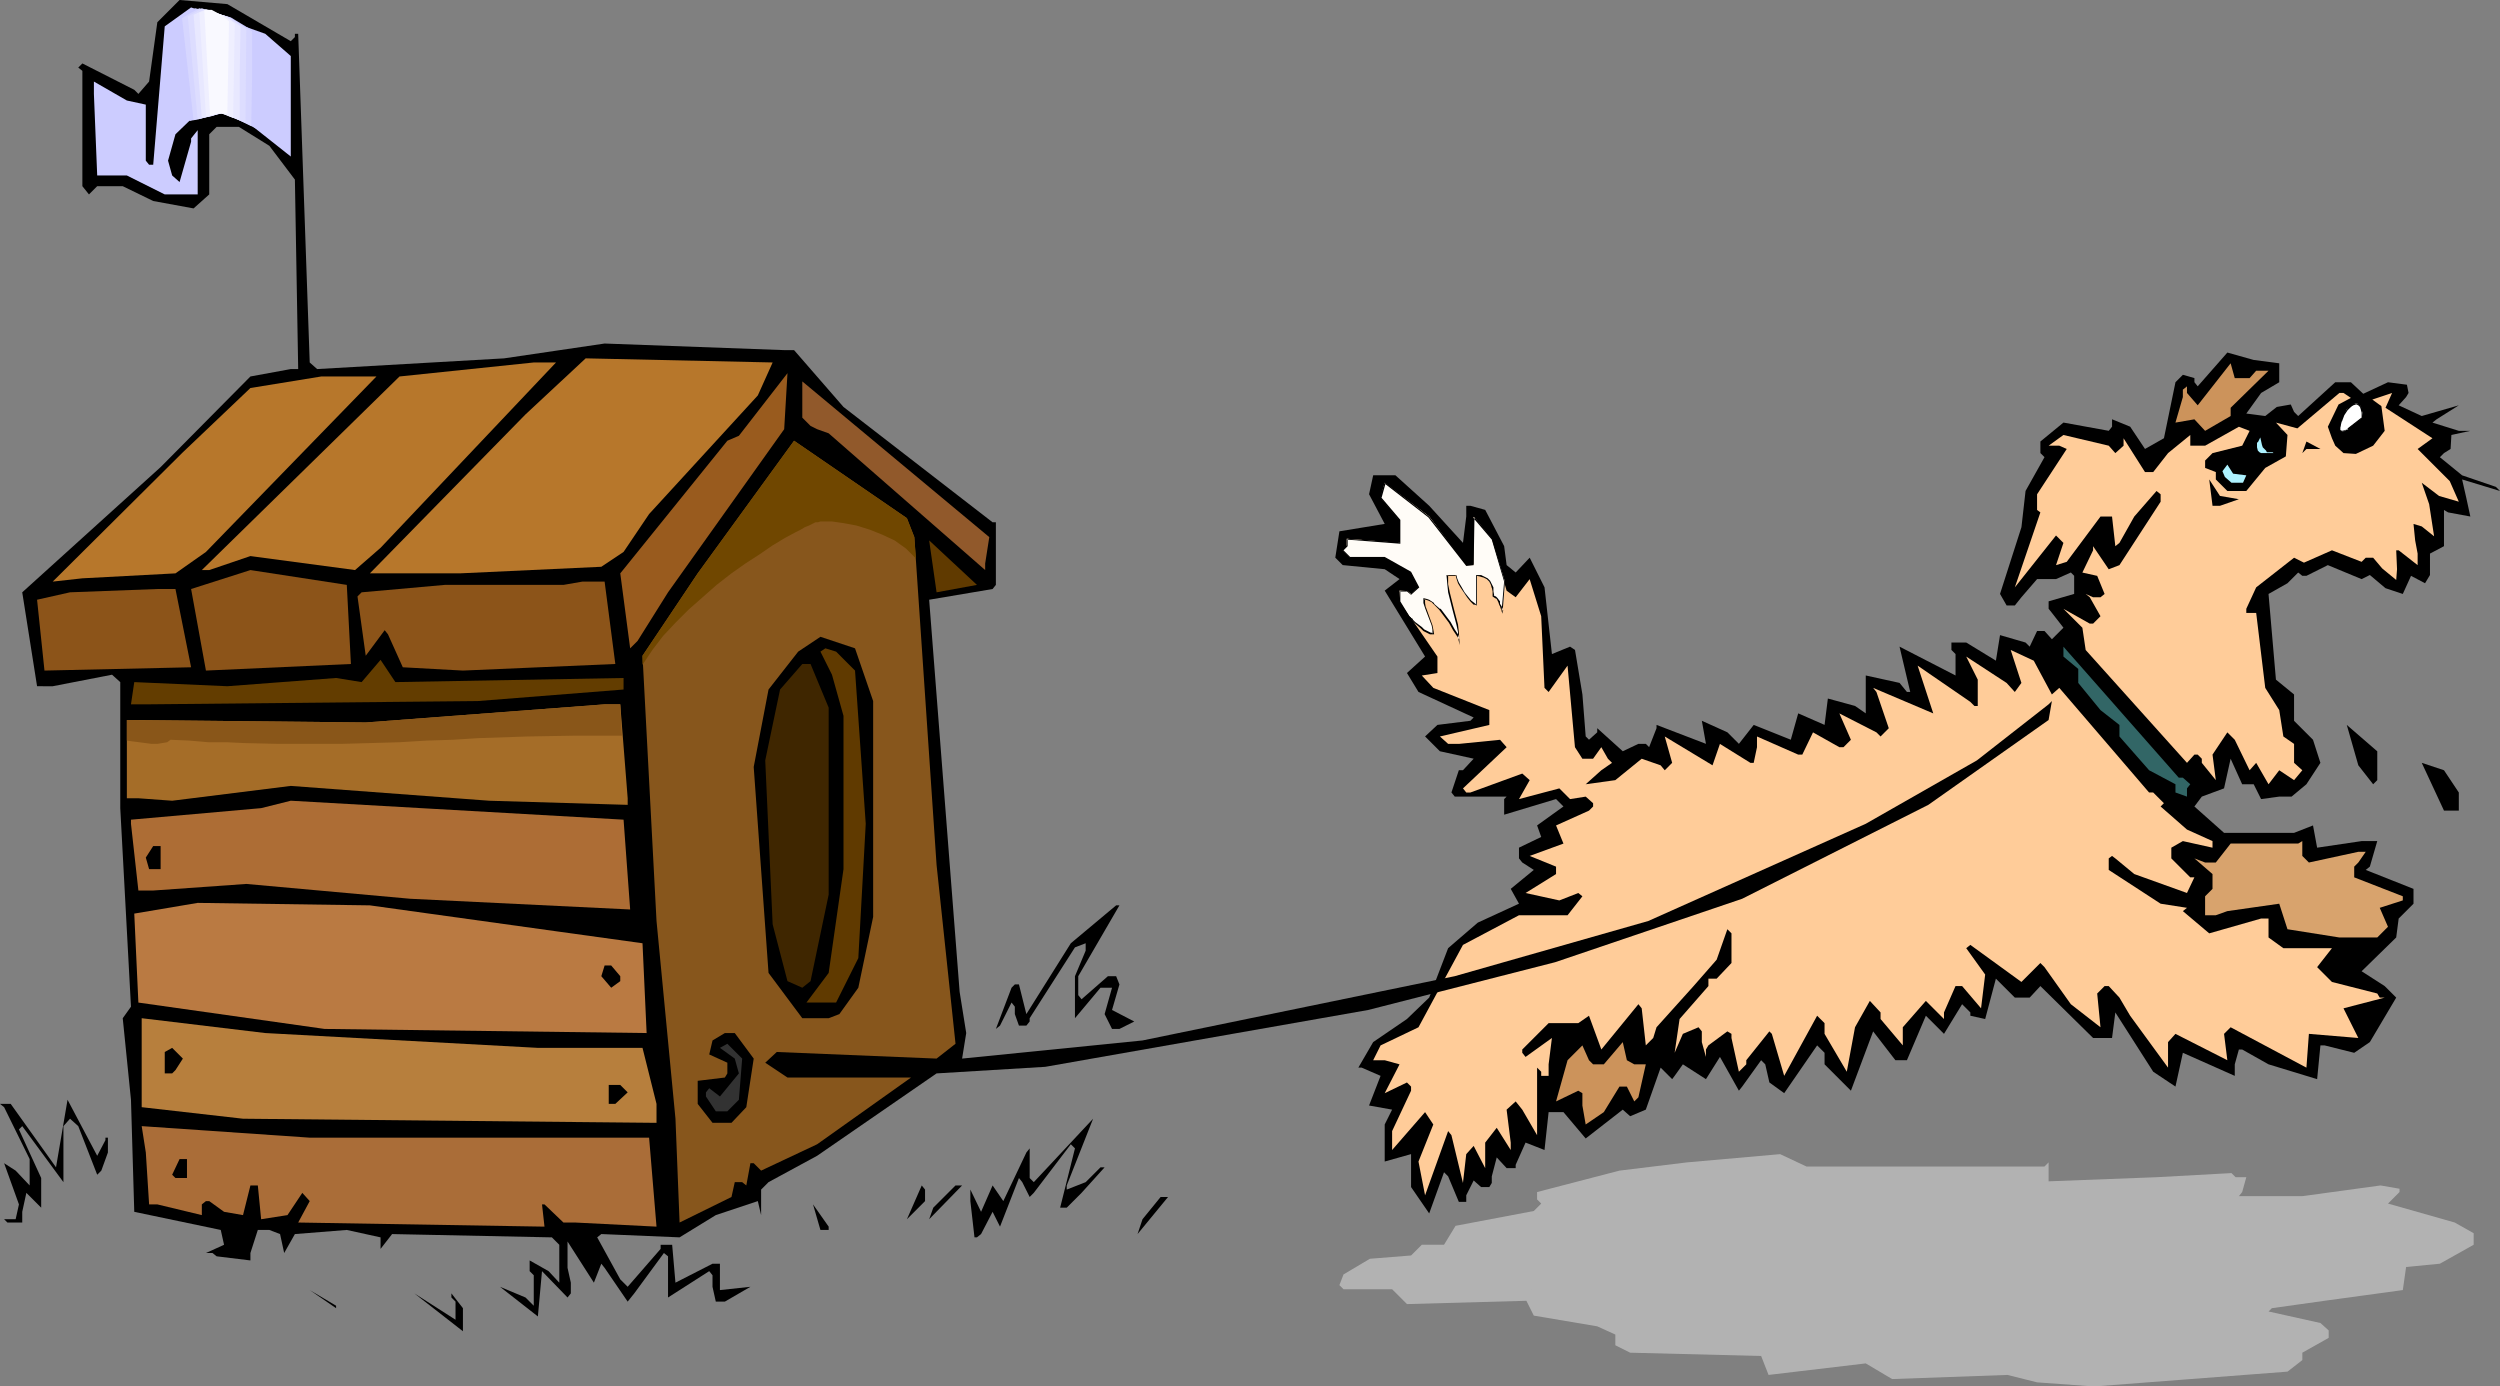<?xml version="1.0" encoding="UTF-8" standalone="no"?>
<svg
   version="1.0"
   width="129.766mm"
   height="71.966mm"
   id="svg65"
   sodipodi:docname="Dog Barking 2.wmf"
   xmlns:inkscape="http://www.inkscape.org/namespaces/inkscape"
   xmlns:sodipodi="http://sodipodi.sourceforge.net/DTD/sodipodi-0.dtd"
   xmlns="http://www.w3.org/2000/svg"
   xmlns:svg="http://www.w3.org/2000/svg">
  <rect width="100%" height="100%" fill="#808080" stroke="none"/>
  <sodipodi:namedview
     id="namedview65"
     pagecolor="#ffffff"
     bordercolor="#000000"
     borderopacity="0.25"
     inkscape:showpageshadow="2"
     inkscape:pageopacity="0.0"
     inkscape:pagecheckerboard="0"
     inkscape:deskcolor="#d1d1d1"
     inkscape:document-units="mm" />
  <defs
     id="defs1">
    <pattern
       id="WMFhbasepattern"
       patternUnits="userSpaceOnUse"
       width="6"
       height="6"
       x="0"
       y="0" />
  </defs>
  <path
     style="fill:#000000;fill-opacity:1;fill-rule:evenodd;stroke:none"
     d="m 447.147,71.272 v 3.717 l -3.555,2.101 -2.909,4.04 3.717,0.485 2.262,-1.778 2.747,-0.485 0.646,1.455 0.808,0.808 7.272,-6.626 h 3.07 l 2.424,2.263 4.848,-2.263 3.717,0.485 0.323,1.616 -0.485,0.808 -1.454,1.616 4.525,2.101 7.272,-2.101 -4.363,2.747 -0.808,0.646 5.171,1.616 h 2.262 l -3.717,0.808 -0.162,2.747 -1.293,0.808 -0.808,0.808 4.363,3.556 6.626,2.263 0.808,0.808 -7.434,-2.263 0.808,3.556 0.808,3.717 -4.363,-0.808 -0.808,-0.485 v 7.111 l -2.747,1.455 v 4.202 l -0.97,1.616 -2.747,-1.455 -1.616,3.556 -3.394,-1.131 -3.07,-2.586 -1.616,0.808 -6.626,-2.747 -4.202,2.101 h -0.808 l -0.808,-0.646 -2.101,2.101 -3.717,2.101 1.454,16.808 3.555,2.909 v 5.172 l 3.717,3.717 1.454,4.525 -2.747,4.202 -2.909,2.424 h -2.424 l -3.555,0.485 -1.454,-2.909 h -2.262 l -2.262,-5.01 -1.293,5.818 -4.363,1.616 -1.454,1.939 5.818,5.172 h 13.736 l 3.717,-1.455 0.808,4.364 8.726,-1.293 h 3.07 l -1.454,5.01 -0.808,0.646 9.373,3.717 v 2.909 l -2.909,2.909 -0.485,3.717 -6.787,6.626 4.525,2.909 2.262,2.263 -5.171,8.727 -3.07,2.101 -5.818,-1.455 h -0.808 l -0.646,6.626 -9.534,-2.909 -5.171,-2.909 h -0.646 l -0.808,2.909 v 2.263 l -10.181,-4.525 -1.454,6.626 -4.363,-2.909 -7.434,-11.636 -0.646,5.01 h -3.717 l -10.342,-10.182 -2.101,2.263 h -2.909 l -3.717,-3.717 -2.101,7.919 -2.909,-0.646 v -0.646 l -1.616,-1.616 -3.555,5.818 -3.555,-3.556 -3.717,8.727 h -2.262 l -4.363,-5.657 -4.363,11.636 -5.171,-5.172 v -2.263 l -1.454,-1.455 -6.464,9.374 -2.909,-2.101 -0.808,-3.556 -0.808,-0.808 -3.717,5.172 -0.646,0.808 -3.717,-6.626 -2.747,4.364 -4.525,-2.909 -1.616,2.263 -0.485,0.646 -2.262,-2.263 -2.909,8.242 -3.07,1.293 -1.454,-1.293 -7.272,5.657 -4.363,-5.172 h -2.909 l -0.808,7.434 -3.717,-1.455 -1.939,4.364 v 0.646 h -1.778 l -1.939,-2.101 -0.97,3.717 v 1.293 l -0.485,0.808 h -1.616 l -1.454,-1.293 -1.454,2.909 v 1.293 h -1.454 l -2.101,-5.01 -0.808,-0.808 -2.909,8.081 -3.555,-5.172 v -6.465 l -5.171,1.455 v -7.273 l 1.454,-2.909 -4.525,-0.808 2.262,-5.818 -3.717,-1.616 h -0.646 l 2.909,-5.01 6.626,-4.525 4.363,-4.202 3.717,-9.697 5.818,-5.01 8.08,-3.717 -1.616,-2.909 4.525,-3.717 -2.262,-1.455 -0.646,-0.808 v -2.101 l 4.363,-2.101 -0.808,-2.263 5.171,-3.717 -1.454,-1.455 -10.181,3.071 v -3.071 l 0.485,-0.485 h -10.181 l -0.646,-0.808 1.454,-4.364 h 0.808 l 2.101,-2.263 -6.626,-1.455 -2.909,-2.909 2.424,-2.263 6.464,-0.808 0.646,-0.646 -10.827,-5.01 -2.262,-3.717 3.555,-3.232 -7.918,-12.929 2.909,-2.263 -2.909,-1.939 -8.242,-0.808 -1.454,-1.455 0.808,-5.172 8.888,-1.455 -3.07,-5.818 0.808,-3.717 h 4.363 l 6.626,5.98 6.626,7.273 0.646,-5.172 v -2.101 h 0.808 l 2.909,0.808 3.717,7.111 0.485,3.717 1.778,1.455 2.747,-2.909 2.909,5.818 1.454,13.091 3.555,-1.455 0.97,0.646 1.454,8.727 0.646,8.242 0.646,0.646 1.616,-1.455 v -0.808 l 5.01,4.525 3.07,-1.455 h 1.454 l 0.646,0.646 1.454,-3.717 v -0.646 l 9.696,3.717 -0.808,-4.525 5.01,2.263 2.262,2.263 2.909,-3.717 7.272,2.909 1.454,-5.172 5.171,2.263 0.646,-5.172 5.333,1.455 2.101,1.455 v -7.434 l 6.626,1.455 1.454,1.778 h 0.646 l -2.101,-8.889 10.989,5.657 v -4.202 l -0.808,-0.808 v -1.455 h 2.909 l 5.818,3.556 0.808,-5.01 5.01,1.455 0.808,0.808 1.454,-3.071 h 1.454 l 1.454,1.616 2.262,-2.263 -2.262,-2.909 -0.646,-0.808 v -1.455 l 5.01,-1.455 v -3.556 l -0.646,-0.646 -2.909,1.293 h -3.717 l -3.07,3.556 -1.293,1.616 h -1.616 l -1.293,-2.263 4.202,-13.091 0.808,-7.111 3.717,-6.626 -0.808,-0.808 v -2.263 l 4.525,-3.717 8.888,1.616 0.646,-0.808 v -1.455 l 3.555,1.455 2.909,4.364 3.717,-2.101 2.262,-10.99 1.454,-1.455 2.262,0.646 v 0.808 l 0.646,0.808 5.818,-6.626 5.171,1.455 z"
     id="path1" />
  <path
     style="fill:#cc935b;fill-opacity:1;fill-rule:evenodd;stroke:none"
     d="m 441.329,74.181 1.293,-1.455 h 2.424 l -7.434,7.273 v 1.616 l -5.01,2.909 -2.101,-2.263 -3.717,0.646 1.454,-5.01 v -1.455 l 0.808,-0.646 v 1.293 l 2.101,2.424 6.464,-8.242 0.808,2.909 z"
     id="path2" />
  <path
     style="fill:#ffcc99;fill-opacity:1;fill-rule:evenodd;stroke:none"
     d="m 456.681,83.716 0.808,2.263 0.646,1.455 1.616,1.455 2.424,0.162 3.394,-1.616 2.262,-2.909 -0.646,-4.848 -1.778,-1.293 1.454,-0.485 2.424,-0.808 -1.293,2.909 9.211,5.98 -2.909,2.101 6.302,6.303 1.778,4.04 -3.878,-1.131 -3.394,-2.586 1.454,4.202 0.97,6.303 -2.424,-1.939 -1.616,-0.485 0.323,3.232 0.485,2.586 v 2.263 l -3.717,-2.909 h -0.485 l 0.162,3.717 -0.162,2.101 -2.747,-2.263 -1.778,-2.101 h -1.454 l -0.808,0.808 -5.818,-2.263 -5.494,2.424 -1.939,-0.97 -7.434,5.818 -1.939,4.202 v 0.808 h 1.939 l 1.778,14.707 2.747,4.364 0.808,5.172 2.101,1.455 v 3.717 l 1.616,1.455 -1.616,1.939 -2.909,-1.939 -2.101,2.747 -2.424,-4.202 -1.293,1.455 -2.909,-5.98 -1.454,-1.455 -2.909,4.364 0.646,5.01 -2.747,-3.394 v -0.808 l -0.808,-0.808 h -0.646 l -1.454,1.616 -19.877,-22.141 -0.646,-4.364 -3.717,-3.717 5.171,2.909 h 0.646 l 1.454,-1.455 -2.101,-3.717 -0.808,-0.646 1.454,0.646 h 1.454 l 0.808,-0.646 -1.454,-3.556 -2.909,-0.646 2.101,-4.364 v -0.808 l 3.07,4.525 2.101,-0.808 8.08,-12.444 v -1.455 l -0.808,-0.646 -4.363,5.01 -2.909,5.172 -0.808,0.646 -0.646,-5.818 h -2.262 l -6.626,8.889 -2.101,0.646 1.454,-4.364 -1.454,-1.455 -8.08,10.182 5.01,-14.707 -0.646,-0.485 v -3.071 l 5.818,-8.889 -1.454,-0.646 h -2.101 l 2.909,-2.101 8.888,2.101 1.293,1.455 1.616,-1.455 v -1.455 l 4.202,6.626 h 1.616 l 2.909,-3.717 4.363,-3.556 v 2.101 h 2.909 l 6.626,-3.717 2.101,0.808 -1.454,2.909 -5.818,1.455 -1.454,1.455 v 1.455 l 2.101,0.808 V 94.059 l 2.262,2.263 h 3.717 l 3.717,-4.525 4.04,-2.263 0.323,-4.202 -2.262,-2.424 4.202,1.131 8.242,-6.949 h 0.808 l 1.454,0.97 -2.424,1.293 z"
     id="path3" />
  <path
     style="fill:#000000;fill-opacity:1;fill-rule:evenodd;stroke:none"
     d="m 452.479,88.08 -0.808,0.808 0.808,-2.263 2.747,1.455 z"
     id="path4" />
  <path
     style="fill:#adf2ff;fill-opacity:1;fill-rule:evenodd;stroke:none"
     d="m 435.996,92.443 0.97,-1.293 1.131,1.778 2.586,0.323 -0.646,1.455 h -2.262 l -1.293,-1.131 z"
     id="path5" />
  <path
     style="fill:#000000;fill-opacity:1;fill-rule:evenodd;stroke:none"
     d="m 435.512,99.231 h -1.454 l -0.646,-5.172 2.101,3.232 3.717,0.646 z"
     id="path6" />
  <path
     style="fill:#ffcc99;fill-opacity:1;fill-rule:evenodd;stroke:none"
     d="m 287.648,110.867 h 1.454 v -9.535 l 3.555,4.364 2.909,10.182 1.778,1.293 2.747,-3.556 2.262,7.273 0.646,14.06 0.808,0.808 3.717,-5.172 1.454,16 1.454,2.263 h 2.101 l 1.616,-2.263 1.293,2.263 0.808,0.808 -2.101,1.455 -3.07,2.747 5.818,-0.808 5.171,-4.202 3.717,1.293 0.808,0.97 1.454,-1.455 -1.454,-5.172 9.373,5.657 1.454,-4.202 5.979,3.717 h 0.646 l 0.646,-3.071 v -2.101 l 8.08,3.556 h 0.808 l 2.101,-4.364 5.171,2.909 h 0.808 l 1.454,-1.455 -2.262,-5.172 7.272,3.717 0.808,0.808 1.616,-1.616 -2.424,-7.111 -0.646,-0.808 11.797,5.01 -3.07,-9.374 10.342,7.111 0.808,0.808 h 0.646 v -5.172 l -2.262,-4.525 7.918,5.172 1.616,1.778 1.293,-1.778 -2.101,-6.465 4.525,2.101 3.555,6.626 1.454,-1.293 17.614,20.525 h 0.808 l 2.101,2.101 -0.646,0.646 5.171,4.525 5.01,2.263 v 1.293 l -5.818,-1.293 -2.262,1.293 v 2.101 l 3.717,3.717 h 0.808 l -1.454,3.071 -10.342,-3.717 -3.717,-3.071 -0.646,-0.485 -0.646,0.485 v 2.263 l 10.181,6.626 5.171,0.808 -0.808,0.646 5.171,4.364 10.181,-2.909 h 1.454 v 3.717 l 2.909,2.101 h 9.534 l -2.909,3.717 2.909,2.909 8.888,2.263 0.485,0.808 h 0.97 l -8.08,2.101 2.909,5.818 -9.696,-0.808 -0.485,6.626 -14.867,-7.919 -1.293,1.293 0.646,5.172 -10.181,-5.172 -1.454,1.616 v 5.01 l -7.434,-10.182 -2.101,-3.556 -2.101,-2.263 h -0.808 l -1.454,1.455 0.646,6.626 -5.818,-4.525 -5.171,-7.273 -0.808,-0.808 -3.717,3.717 -10.019,-7.273 -0.808,0.646 3.717,5.172 -0.808,6.626 -3.717,-4.364 h -1.293 l -2.262,5.172 v 1.293 l -3.555,-3.556 -4.525,5.172 v 3.556 l -4.363,-5.172 v -1.293 l -2.101,-2.263 -2.909,5.172 -1.616,8.727 -4.363,-7.434 v -2.101 l -1.454,-1.455 -6.464,11.798 -2.424,-8.242 -0.485,-0.485 -4.525,5.657 v 0.808 l -1.454,1.455 -1.454,-6.626 v -0.808 l -0.808,-0.485 -3.717,2.747 -0.485,0.808 v 1.455 l -0.808,-2.909 v -2.101 l -0.646,-0.808 -3.07,1.293 -1.616,3.717 0.97,-6.626 5.656,-6.465 v -1.455 h 1.616 l 2.909,-3.071 v -5.818 l -0.808,-0.808 -2.101,5.98 -4.525,5.172 -7.272,8.081 -0.646,2.101 -1.454,1.455 -0.808,-7.273 -0.646,-0.808 -7.272,8.889 -2.424,-6.626 -2.101,1.455 h -5.818 l -5.171,5.172 v 0.646 l 0.646,0.808 5.171,-3.717 -0.646,5.172 v 2.263 h -1.454 v -0.808 l -0.808,-0.808 v 13.252 l -2.909,-5.01 -1.293,-1.616 -1.778,1.616 0.808,6.465 v 1.455 l -2.747,-4.364 -2.262,2.909 v 5.01 l -2.262,-4.364 -1.454,1.616 -0.646,5.657 -2.262,-9.374 -0.646,-0.808 -4.525,12.606 -1.293,-6.626 2.909,-7.273 -1.616,-2.424 -6.464,7.434 v -3.717 l 3.717,-7.919 v -0.808 l -0.808,-0.808 -4.363,2.101 2.909,-5.657 -2.909,-0.808 h -2.262 l 1.454,-2.909 7.434,-3.556 8.726,-16.161 10.989,-5.818 h 9.534 l 2.909,-3.717 -0.808,-0.646 -3.717,1.455 -6.626,-1.455 5.979,-3.717 v -1.455 l -5.171,-2.101 6.626,-2.424 -1.454,-3.556 6.464,-2.909 0.808,-0.808 v -0.646 l -1.454,-1.293 -3.07,0.485 -2.101,-2.101 -7.918,2.101 2.101,-3.717 -1.454,-1.293 -10.181,3.717 h -0.808 l -0.646,-0.808 8.565,-8.081 -1.293,-1.455 -8.08,0.808 h -2.101 l -1.616,-1.455 9.696,-2.263 v -2.909 l -10.989,-4.364 -2.262,-2.424 3.07,-0.485 v -3.232 l -7.434,-10.828 v -2.101 h 1.454 l 0.808,0.646 1.454,-1.293 -1.454,-2.909 -5.171,-2.909 h -6.787 l -1.454,-1.455 0.808,-0.808 v -1.455 l 10.342,0.808 v -4.364 l -3.717,-4.525 0.808,-2.909 8.726,6.626 z"
     id="path7" />
  <path
     style="fill:#326666;fill-opacity:1;fill-rule:evenodd;stroke:none"
     d="m 428.24,152.564 1.454,1.293 -0.646,0.808 v 1.616 l -2.262,-0.808 v -1.616 l -5.171,-2.747 -5.818,-6.626 v -2.263 l -3.717,-2.909 -4.363,-5.333 v -2.747 l -2.909,-2.424 v -1.939 l 22.624,25.697 z"
     id="path8" />
  <path
     style="fill:#000000;fill-opacity:1;fill-rule:evenodd;stroke:none"
     d="m 57.045,8.081 0.808,-0.808 v -0.646 h 0.646 l 2.262,64.484 1.454,1.293 36.683,-2.101 19.715,-2.909 35.229,1.293 h 1.939 l 9.696,11.151 29.25,22.626 h 0.646 v 12.283 l -0.646,0.808 -12.443,2.101 5.979,76.928 1.293,8.081 -0.808,5.01 35.39,-3.556 61.246,-12.606 37.976,-10.828 42.662,-19.07 21.816,-12.444 14.059,-10.99 0.646,-0.646 -0.646,3.717 -23.594,16.646 -36.522,18.424 -36.683,12.444 -36.683,9.374 -63.347,11.151 -21.331,1.293 -23.432,16.161 -9.534,5.172 -1.454,1.455 v 5.01 l -0.646,-2.747 -8.242,2.747 -7.11,4.364 -15.352,-0.646 -0.808,0.646 4.525,8.242 1.454,1.455 6.464,-7.434 v -0.808 h 2.262 l 0.646,7.434 7.272,-3.717 h 1.454 v 5.172 l 5.979,-0.646 -5.01,2.909 h -1.778 l -0.646,-2.909 v -2.263 l -0.646,-0.808 -8.08,5.172 v -8.081 l -0.808,-0.646 -5.818,7.919 -1.293,1.616 -4.525,-6.626 -0.646,-0.808 -1.454,3.717 -5.171,-8.081 v 5.172 l 0.646,2.909 v 2.101 l -0.646,0.808 -5.01,-5.172 -0.808,8.889 -7.434,-5.818 5.01,2.101 1.616,1.616 v -5.98 l -0.808,-0.808 v -2.101 l 3.717,2.101 2.101,2.263 v -7.434 l -1.454,-1.455 -31.35,-0.646 -2.262,2.909 v -2.263 l -6.626,-1.455 -10.181,0.808 -2.101,3.717 -0.808,-3.717 -2.101,-0.808 h -2.262 l -1.454,4.525 v 1.455 l -6.626,-0.808 -0.808,-0.646 h -1.293 l 3.555,-1.616 -0.646,-2.909 -16.968,-3.556 -0.646,-21.98 -1.616,-16 1.616,-2.263 -2.101,-38.949 v -24.727 l -1.616,-1.455 -11.635,2.263 H 7.272 L 4.363,116.201 31.512,91.635 49.126,73.858 57.045,72.403 h 1.454 L 57.853,35.232 52.843,28.606 46.864,24.889 h -4.363 l -1.454,1.455 V 38.141 L 37.976,40.888 30.058,39.434 24.078,36.525 H 19.069 L 17.453,38.141 16.16,36.525 V 13.899 l -0.808,-0.646 0.808,-0.808 10.181,5.172 0.808,0.808 2.101,-2.424 L 30.866,4.364 35.229,0 44.602,0.808 Z"
     id="path9" />
  <path
     style="fill:#ccccff;fill-opacity:1;fill-rule:evenodd;stroke:none"
     d="M 57.045,10.99 V 30.707 L 46.218,22.141 h -7.434 l -4.363,4.202 -1.454,5.172 0.808,2.909 1.454,1.293 2.262,-7.919 v -0.646 l 1.293,-1.616 V 38.141 H 32.32 L 24.886,34.424 H 19.069 L 18.422,18.424 v -2.424 l 6.464,3.717 3.717,0.808 v 10.99 l 0.646,0.808 h 0.808 l 2.262,-27.151 5.171,-3.717 14.544,5.172 z"
     id="path10" />
  <path
     style="fill:#000000;fill-opacity:1;fill-rule:evenodd;stroke:none"
     d="m 466.377,153.049 -0.808,0.808 -2.909,-3.717 -2.262,-7.919 5.979,5.172 z"
     id="path11" />
  <path
     style="fill:#000000;fill-opacity:1;fill-rule:evenodd;stroke:none"
     d="m 482.375,155.473 v 3.556 h -2.909 l -4.363,-9.374 4.363,1.455 z"
     id="path12" />
  <path
     style="fill:#d8a36d;fill-opacity:1;fill-rule:evenodd;stroke:none"
     d="m 452.964,169.21 9.696,-2.101 h 1.454 l -1.454,2.101 -0.808,0.808 v 2.101 l 9.534,3.717 v 0.808 l -4.525,1.455 1.616,3.717 -2.101,2.101 h -7.434 l -10.181,-1.616 -1.616,-5.01 -10.181,1.455 -2.262,0.808 h -2.101 v -3.717 l 1.454,-1.455 v -2.909 l -3.555,-3.071 2.101,0.808 h 2.101 l 2.909,-3.717 h 13.251 l 0.808,-0.485 v 2.909 z"
     id="path13" />
  <path
     style="fill:#b7772b;fill-opacity:1;fill-rule:evenodd;stroke:none"
     d="m 148.672,77.575 -21.331,23.272 -5.01,7.434 -4.363,2.909 -27.795,1.293 h -17.614 l 30.542,-31.192 11.797,-10.99 36.683,0.808 z"
     id="path14" />
  <path
     style="fill:#b7772b;fill-opacity:1;fill-rule:evenodd;stroke:none"
     d="m 74.659,107.473 -5.01,4.364 -20.523,-2.747 -8.08,2.747 H 39.592 L 78.376,73.858 104.717,71.11 h 4.363 z"
     id="path15" />
  <path
     style="fill:#995b1e;fill-opacity:1;fill-rule:evenodd;stroke:none"
     d="m 131.057,116.201 -5.979,9.535 -1.454,1.455 -1.939,-14.707 21.008,-26.02 2.262,-0.97 9.534,-12.283 -0.646,10.99 z"
     id="path16" />
  <path
     style="fill:#b7772b;fill-opacity:1;fill-rule:evenodd;stroke:none"
     d="m 40.4,108.282 -5.979,4.202 -18.261,0.97 -5.818,0.646 25.533,-25.373 13.251,-12.606 13.898,-2.263 h 10.827 z"
     id="path17" />
  <path
     style="fill:#91592b;fill-opacity:1;fill-rule:evenodd;stroke:none"
     d="m 193.273,110.544 v 1.293 l -30.704,-26.828 -2.262,-0.808 -1.293,-0.646 -1.616,-1.616 v -7.111 l 36.683,30.545 z"
     id="path18" />
  <path
     style="fill:#cc935b;fill-opacity:1;fill-rule:evenodd;stroke:none"
     d="m 320.614,208.806 h 2.262 l -1.454,6.465 -0.808,0.808 -1.454,-2.909 h -1.454 l -3.07,5.01 -3.555,2.424 -0.646,-3.717 v -2.424 l -0.808,-0.485 -4.363,2.101 2.262,-8.081 2.909,-2.909 1.293,2.909 0.808,0.808 h 2.101 l 3.717,-4.364 0.808,3.556 z"
     id="path19" />
  <path
     style="fill:#87561c;fill-opacity:1;fill-rule:evenodd;stroke:none"
     d="m 179.376,105.373 4.363,64.322 3.717,35.07 -3.717,2.909 -31.35,-1.293 -2.262,2.101 4.363,2.909 h 24.24 l -18.422,13.091 -10.989,5.172 -1.454,-1.455 h -0.646 l -0.808,4.364 -0.808,-0.646 h -1.454 l -0.646,2.909 -10.181,5.01 -0.808,-20.363 -3.717,-38.787 -2.747,-52.04 10.827,-16.161 18.907,-26.02 22.139,15.192 z"
     id="path20" />
  <path
     style="fill:#603a00;fill-opacity:1;fill-rule:evenodd;stroke:none"
     d="m 183.739,116.201 -1.454,-10.182 9.373,8.727 z"
     id="path21" />
  <path
     style="fill:#8c5419;fill-opacity:1;fill-rule:evenodd;stroke:none"
     d="m 68.842,130.261 -28.442,1.293 -2.909,-16 11.635,-3.717 18.907,2.909 z"
     id="path22" />
  <path
     style="fill:#8c5419;fill-opacity:1;fill-rule:evenodd;stroke:none"
     d="m 120.715,130.261 -29.896,1.293 -11.797,-0.646 -2.909,-6.465 -0.646,-0.808 -3.717,5.01 -1.616,-11.636 0.808,-0.808 16.322,-1.455 h 23.27 l 3.717,-0.646 h 4.363 z"
     id="path23" />
  <path
     style="fill:#8c5419;fill-opacity:1;fill-rule:evenodd;stroke:none"
     d="m 37.491,130.908 -28.765,0.646 -1.454,-13.899 6.464,-1.455 17.13,-0.646 h 3.555 z"
     id="path24" />
  <path
     style="fill:#000000;fill-opacity:1;fill-rule:evenodd;stroke:none"
     d="m 171.296,137.534 v 42.343 l -2.909,13.899 -3.717,5.172 -2.101,0.808 h -5.171 l -6.626,-8.889 -2.909,-40.404 2.909,-15.192 5.818,-7.434 4.363,-2.909 6.787,2.263 z"
     id="path25" />
  <path
     style="fill:#603a00;fill-opacity:1;fill-rule:evenodd;stroke:none"
     d="m 167.741,131.554 2.101,30.06 -1.454,26.343 -4.363,8.727 h -5.818 l 4.363,-5.818 2.909,-20.363 V 140.443 l -2.262,-8.081 -2.262,-4.525 0.97,-0.646 2.101,0.646 z"
     id="path26" />
  <path
     style="fill:#633d00;fill-opacity:1;fill-rule:evenodd;stroke:none"
     d="m 122.331,133.009 v 2.263 l -28.603,2.263 -65.125,0.646 h -2.909 l 0.646,-4.364 18.261,0.808 21.331,-1.616 5.01,0.808 3.717,-4.364 2.909,4.364 z"
     id="path27" />
  <path
     style="fill:#3f2600;fill-opacity:1;fill-rule:evenodd;stroke:none"
     d="m 162.569,138.827 v 36.686 l -3.555,16.97 -1.616,1.293 -2.909,-1.293 -2.909,-11.151 -1.454,-32.161 2.909,-13.899 4.363,-5.01 h 1.616 z"
     id="path28" />
  <path
     style="fill:#a56d28;fill-opacity:1;fill-rule:evenodd;stroke:none"
     d="m 123.139,156.604 v 1.293 l -27.149,-0.808 -38.946,-2.909 -23.27,2.909 -6.626,-0.485 h -2.262 v -15.353 l 46.864,0.485 46.864,-3.556 h 3.07 z"
     id="path29" />
  <path
     style="fill:#ad6d35;fill-opacity:1;fill-rule:evenodd;stroke:none"
     d="m 123.624,178.422 -43.147,-2.101 -32.158,-2.909 -18.261,1.293 h -2.909 l -1.454,-13.091 v -0.808 l 25.533,-2.263 5.818,-1.455 65.286,3.717 z"
     id="path30" />
  <path
     style="fill:#000000;fill-opacity:1;fill-rule:evenodd;stroke:none"
     d="m 31.512,170.503 h -2.262 l -0.646,-2.263 1.454,-2.263 h 1.454 z"
     id="path31" />
  <path
     style="fill:#ba7a42;fill-opacity:1;fill-rule:evenodd;stroke:none"
     d="m 109.726,182.786 16.322,2.263 0.808,17.616 -63.186,-0.808 -36.522,-5.172 -0.808,-17.454 12.443,-2.101 33.774,0.485 z"
     id="path32" />
  <path
     style="fill:#000000;fill-opacity:1;fill-rule:evenodd;stroke:none"
     d="m 211.534,191.513 v 3.717 l 0.646,0.808 5.171,-4.525 h 1.616 l 0.646,1.616 -1.454,5.01 4.363,2.263 -2.909,1.455 h -1.454 l -1.454,-2.909 1.454,-5.172 h -2.262 l -5.01,5.98 v -8.242 l 2.101,-5.01 v -1.455 l -2.101,0.808 -8.888,13.899 v 0.646 l -0.646,0.808 h -1.454 l -0.808,-2.263 v -1.455 l -0.646,-0.808 -2.262,4.525 -0.808,0.646 3.07,-8.081 0.646,-0.646 h 0.808 l 1.454,5.818 8.726,-13.899 8.888,-7.434 h 0.646 z"
     id="path33" />
  <path
     style="fill:#000000;fill-opacity:1;fill-rule:evenodd;stroke:none"
     d="m 121.685,191.513 v 0.97 l -1.778,1.293 -1.939,-2.263 0.646,-2.101 h 1.293 z"
     id="path34" />
  <path
     style="fill:#b77f3d;fill-opacity:1;fill-rule:evenodd;stroke:none"
     d="m 105.525,205.573 h 20.523 l 2.747,10.99 v 3.717 l -81.123,-0.808 -19.877,-2.263 v -17.454 l 24.24,2.909 z"
     id="path35" />
  <path
     style="fill:#000000;fill-opacity:1;fill-rule:evenodd;stroke:none"
     d="m 147.864,207.674 -1.454,9.535 -2.909,3.071 h -3.717 l -2.909,-3.717 v -4.525 l 5.333,-0.646 0.485,-0.808 v -2.101 l -3.555,-1.616 0.646,-2.747 2.424,-1.455 h 1.939 z"
     id="path36" />
  <path
     style="fill:#323232;fill-opacity:1;fill-rule:evenodd;stroke:none"
     d="m 144.955,215.755 -2.262,2.263 h -2.262 l -1.939,-2.909 v -0.808 l 0.646,-0.808 2.101,1.616 3.717,-4.525 -0.808,-2.909 -2.909,-2.101 1.454,-0.808 2.909,2.909 z"
     id="path37" />
  <path
     style="fill:#000000;fill-opacity:1;fill-rule:evenodd;stroke:none"
     d="m 34.421,209.937 -0.646,0.646 h -1.454 v -4.202 l 1.454,-0.808 2.101,2.101 z"
     id="path38" />
  <path
     style="fill:#000000;fill-opacity:1;fill-rule:evenodd;stroke:none"
     d="m 123.139,214.301 -2.424,2.263 h -1.293 v -3.717 h 2.262 z"
     id="path39" />
  <path
     style="fill:#000000;fill-opacity:1;fill-rule:evenodd;stroke:none"
     d="m 20.685,223.674 v -0.485 h 0.485 v 2.909 l -1.293,3.556 -0.808,0.808 -3.717,-9.535 -1.616,-1.455 -1.293,1.455 v 10.99 l -8.08,-10.99 -0.646,0.646 4.363,9.535 v 5.818 l -2.909,-2.909 -0.808,3.717 v 2.101 H 1.454 L 0.808,239.189 H 3.07 l 0.646,-2.909 -2.909,-8.081 2.262,1.455 2.747,2.909 v -5.172 L 0.808,217.21 0,216.563 h 2.101 l 8.888,12.444 2.262,-13.252 5.818,10.99 z"
     id="path40" />
  <path
     style="fill:#000000;fill-opacity:1;fill-rule:evenodd;stroke:none"
     d="m 209.272,233.371 3.717,-1.455 2.909,-2.909 h 0.808 l -4.525,5.01 -2.909,2.909 h -1.293 l 2.909,-11.636 -0.808,-0.808 -7.272,9.535 -0.808,0.808 -1.454,-2.909 -0.646,-0.808 -3.717,9.535 -1.454,-2.909 -2.262,4.364 -0.808,0.646 h -0.485 l -0.808,-7.111 v -2.263 l 2.101,4.364 2.262,-5.172 2.101,3.071 4.525,-9.535 0.646,-0.808 v 5.818 l 0.808,0.808 11.635,-12.444 -5.171,13.091 z"
     id="path41" />
  <path
     style="fill:#aa6d38;fill-opacity:1;fill-rule:evenodd;stroke:none"
     d="m 127.341,223.189 1.454,17.454 -15.998,-0.808 h -2.262 l -3.717,-3.556 h -0.485 l 0.485,4.364 -48.318,-0.808 2.262,-4.202 -1.454,-1.616 -2.909,4.364 -5.171,0.808 -0.646,-6.626 h -1.454 l -1.454,5.818 -3.717,-0.646 -2.909,-2.101 h -0.646 l -0.808,0.646 v 2.101 l -8.726,-2.101 h -1.616 l -0.646,-10.182 -0.808,-5.172 32.966,2.263 z"
     id="path42" />
  <path
     style="fill:#b2b2b2;fill-opacity:1;fill-rule:evenodd;stroke:none"
     d="m 401.091,228.846 0.808,-0.808 v 3.717 l 21.17,-0.808 14.706,-0.808 0.808,0.808 h 2.101 l -0.808,2.909 -0.646,0.808 h 12.443 l 15.352,-2.101 3.717,0.646 v 0.646 l -2.262,2.263 13.09,3.717 3.717,2.101 v 2.263 l -6.626,3.717 -6.626,0.646 -0.646,4.525 -15.352,2.101 -10.342,1.455 -0.646,0.646 10.181,2.263 1.616,1.455 v 1.455 l -5.171,2.909 v 1.455 l -2.909,2.263 -37.976,2.909 -11.15,-0.808 -5.818,-1.455 -22.624,0.808 -5.171,-3.071 -19.069,2.263 -1.454,-3.717 -25.694,-0.646 -2.909,-1.455 v -2.101 l -3.555,-1.616 -12.443,-2.101 -1.454,-2.909 -23.432,0.646 -2.909,-2.909 h -9.534 l -0.808,-0.808 0.808,-2.101 5.171,-3.071 8.08,-0.646 2.101,-2.101 h 4.363 l 2.262,-3.717 15.352,-2.909 1.454,-1.455 -0.808,-0.808 v -1.455 l 16.16,-4.202 13.251,-1.616 18.261,-1.616 5.171,2.424 z"
     id="path43" />
  <path
     style="fill:#b2b2b2;fill-opacity:1;fill-rule:evenodd;stroke:none"
     d="m 353.419,230.947 46.218,-1.293 v 2.909 l 1.454,1.293 35.229,-2.101 0.646,0.808 -0.646,2.101 2.909,2.909 26.987,-3.717 v 3.717 l 14.059,3.717 2.909,1.455 v 1.455 l -9.534,2.747 -7.434,0.97 -0.646,0.646 2.909,2.909 -15.352,2.263 -8.726,0.646 -1.616,1.455 v 2.263 l 3.717,1.455 6.626,1.455 0.808,0.808 -8.242,0.485 -3.394,4.525 -35.229,1.778 -3.717,1.939 -1.454,-1.455 h -30.704 v -1.616 l -2.424,-2.101 -20.362,2.101 0.808,-0.646 v -2.101 l -13.898,-1.616 -5.979,1.616 -10.181,-1.616 0.646,-2.909 -1.293,-1.293 -12.443,-0.808 -2.909,-1.455 h -1.616 l 0.808,-0.808 v -1.455 l -1.454,-1.455 -22.786,1.455 -1.454,-2.909 -10.181,-0.808 9.534,-2.747 h 2.101 l 3.717,-1.616 0.808,0.646 h 2.101 l 2.101,-1.939 -0.485,-2.263 11.635,-3.717 h 5.818 l 1.454,-1.455 -1.454,-2.909 10.181,-2.909 29.25,-3.717 7.434,1.616 z"
     id="path44" />
  <path
     style="fill:#000000;fill-opacity:1;fill-rule:evenodd;stroke:none"
     d="m 36.683,231.108 h -2.262 l -0.646,-0.646 1.454,-3.071 h 1.454 z"
     id="path45" />
  <path
     style="fill:#000000;fill-opacity:1;fill-rule:evenodd;stroke:none"
     d="m 181.477,235.634 -3.555,3.556 2.909,-6.626 0.646,0.808 z"
     id="path46" />
  <path
     style="fill:#000000;fill-opacity:1;fill-rule:evenodd;stroke:none"
     d="m 182.285,239.189 0.808,-2.263 4.363,-4.364 h 1.293 z"
     id="path47" />
  <path
     style="fill:#000000;fill-opacity:1;fill-rule:evenodd;stroke:none"
     d="m 223.169,242.098 0.97,-2.909 3.555,-4.364 h 1.454 z"
     id="path48" />
  <path
     style="fill:#000000;fill-opacity:1;fill-rule:evenodd;stroke:none"
     d="m 162.569,241.29 h -1.616 l -1.454,-5.01 3.07,4.364 z"
     id="path49" />
  <path
     style="fill:#000000;fill-opacity:1;fill-rule:evenodd;stroke:none"
     d="m 65.933,256.643 -5.171,-3.556 5.171,3.071 z"
     id="path50" />
  <path
     style="fill:#000000;fill-opacity:1;fill-rule:evenodd;stroke:none"
     d="M 89.365,255.351 88.557,254.542 v -0.808 l 2.262,2.909 v 4.525 l -9.534,-7.434 8.08,5.172 z"
     id="path51" />
  <path
     style="fill:#704700;fill-opacity:1;fill-rule:evenodd;stroke:none"
     d="m 179.699,109.574 -0.97,-0.97 -0.97,-0.97 -1.131,-0.808 -1.131,-0.808 -2.424,-1.131 -2.424,-0.97 -2.586,-0.808 -2.586,-0.485 -2.262,-0.323 h -2.101 -0.162 l -0.485,0.162 h -0.485 l -0.646,0.323 -0.646,0.323 -0.808,0.323 -0.808,0.485 -0.97,0.485 -2.101,1.131 -2.424,1.455 -2.586,1.778 -2.747,1.778 -2.747,1.939 -2.909,2.263 -2.747,2.424 -2.747,2.424 -2.586,2.586 -2.424,2.586 -2.101,2.747 -1.939,2.909 v -1.778 l 10.827,-16.161 18.907,-26.02 22.139,15.192 1.454,3.717 z"
     id="path52" />
  <path
     style="fill:#895619;fill-opacity:1;fill-rule:evenodd;stroke:none"
     d="m 24.886,145.291 1.131,0.162 1.293,0.162 2.424,0.323 h 1.131 l 0.97,-0.162 0.97,-0.162 0.646,-0.485 3.717,0.162 3.717,0.323 h 3.555 l 3.394,0.162 6.787,0.162 h 12.282 l 5.818,-0.162 5.656,-0.162 5.333,-0.323 5.171,-0.162 5.01,-0.323 4.848,-0.162 4.848,-0.162 9.373,-0.162 h 4.525 4.525 l -0.323,-6.141 h -3.07 l -46.864,3.556 -46.864,-0.485 z"
     id="path53" />
  <path
     style="fill:#adf2ff;fill-opacity:1;fill-rule:evenodd;stroke:none"
     d="m 442.784,86.787 v 0.485 0.485 l 0.162,0.646 0.323,0.323 0.323,0.162 h 0.485 0.646 1.293 l -0.162,-0.162 h -1.131 l -0.162,-0.323 -0.323,-0.323 -0.323,-0.323 -0.162,-0.485 -0.323,-1.455 -0.162,0.323 -0.162,0.323 -0.162,0.323 z"
     id="path54" />
  <path
     style="fill:#ffffff;fill-opacity:1;fill-rule:evenodd;stroke:none"
     d="m 459.105,83.878 0.162,-1.293 0.485,-1.131 0.646,-1.131 0.97,-0.646 0.323,-0.323 0.323,-0.162 h 0.485 l 0.323,0.323 0.323,0.162 0.162,0.646 0.162,0.646 v 0.97 l -2.747,2.101 v 0.323 h -0.485 v 0.162 l -0.808,0.162 v -0.162 h -0.323 v -0.162 z"
     id="path55" />
  <path
     style="fill:#000000;fill-opacity:1;fill-rule:evenodd;stroke:none"
     d="m 459.105,83.878 0.323,-1.293 v 0.162 l 0.485,-1.293 0.646,-0.97 v 0 l 0.808,-0.808 v 0 l 0.323,-0.162 0.485,-0.162 h -0.162 0.485 -0.162 l 0.323,0.162 v 0 l 0.323,0.323 v 0 l 0.162,0.485 v 0 l 0.162,0.646 v 0.97 l 0.162,-0.162 -2.909,2.263 v 0.323 l 0.162,-0.162 -0.646,0.162 v 0.162 l 0.162,-0.162 -0.808,0.162 0.162,0.162 -0.162,-0.162 -0.323,-0.162 0.162,0.162 -0.162,-0.162 v 0 -0.485 h -0.162 v 0.646 l 0.162,0.162 h 0.323 l -0.162,-0.162 0.162,0.162 h 0.97 v -0.323 0.162 l 0.485,-0.162 v -0.323 l -0.162,0.162 2.909,-2.263 -0.162,-0.97 v -0.808 l -0.323,-0.485 -0.323,-0.323 -0.323,-0.162 h -0.485 -0.323 l -0.485,0.323 v 0 l -0.808,0.808 -0.808,0.97 -0.485,1.293 -0.162,1.293 z"
     id="path56" />
  <path
     style="fill:#fffcf7;fill-opacity:1;fill-rule:evenodd;stroke:none"
     d="m 276.82,121.372 0.323,0.485 v -0.323 h -0.162 z m 18.422,-7.273 -0.485,5.657 -0.323,-0.808 -0.162,-0.485 -0.162,-0.323 -0.485,-0.646 -0.323,-0.323 -0.323,-0.323 v -0.808 l -0.162,-0.808 -0.323,-0.646 -0.323,-0.485 -0.485,-0.646 -0.485,-0.323 -0.646,-0.162 -0.808,-0.162 v 5.818 h -0.323 l -0.323,-0.162 -0.485,-0.646 -0.808,-0.646 -0.646,-0.97 -0.485,-0.97 -0.646,-0.97 -0.323,-0.808 v -0.646 h -1.778 l 0.162,1.778 0.162,1.616 0.808,3.232 0.808,3.071 0.162,1.455 0.162,1.455 -0.162,-0.323 -0.162,-0.485 -0.646,-1.131 -0.808,-1.293 -0.97,-1.455 -0.97,-1.131 -1.131,-1.131 -0.485,-0.485 -0.485,-0.162 -0.485,-0.323 h -0.485 v 0.808 l 0.162,0.97 1.293,3.394 0.162,0.808 0.162,0.808 h -0.646 l -0.485,-0.323 -0.646,-0.323 -0.646,-0.485 -1.293,-1.131 -0.97,-1.131 -1.939,-2.909 v -2.101 h 1.454 l 0.808,0.646 1.454,-1.293 -1.454,-2.909 -5.171,-2.909 h -6.787 l -1.454,-1.455 0.808,-0.808 v -1.455 l 10.342,0.808 v -4.364 l -3.717,-4.525 0.808,-2.909 8.726,6.626 7.272,9.535 h 1.454 v -9.535 l 3.555,4.364 z"
     id="path57" />
  <path
     style="fill:#000000;fill-opacity:1;fill-rule:evenodd;stroke:none"
     d="m 276.497,120.887 0.646,1.616 v -1.131 h -0.162 v 0 l -0.485,-0.485 0.323,0.646 v 0.162 h 0.323 l -0.162,-0.162 v 0.323 h 0.162 l -0.162,-0.485 -0.162,0.162 z"
     id="path58" />
  <path
     style="fill:#000000;fill-opacity:1;fill-rule:evenodd;stroke:none"
     d="m 295.081,114.1 v 0 l -0.485,5.657 h 0.323 l -0.323,-0.808 -0.323,-0.485 v -0.485 l -0.485,-0.646 -0.323,-0.323 -0.485,-0.162 h 0.162 l -0.162,-0.808 v -0.808 l -0.323,-0.646 -0.323,-0.646 -0.485,-0.485 -0.646,-0.323 -0.646,-0.323 h -0.97 v 5.818 l 0.162,-0.162 h -0.323 v 0 l -0.162,-0.162 v 0 l -0.646,-0.485 -0.646,-0.808 v 0 l -0.646,-0.808 -0.646,-1.131 -0.485,-0.808 -0.323,-0.808 v 0 l -0.162,-0.646 h -1.939 l 0.162,1.778 0.162,1.616 0.808,3.232 0.808,3.071 0.323,1.455 v 1.455 h 0.323 l -0.162,-0.485 -0.162,-0.485 -0.646,-0.97 -0.808,-1.455 -0.97,-1.293 -0.97,-1.293 h -0.162 l -1.131,-0.97 v -0.162 l -0.485,-0.323 -0.485,-0.323 -0.485,-0.162 -0.646,-0.162 v 0.97 l 0.323,0.97 v 0 l 1.293,3.394 v 0 l 0.162,0.808 v 0.808 l 0.162,-0.162 h -0.646 0.162 l -0.646,-0.323 -0.646,-0.323 -0.485,-0.485 -1.293,-0.97 v 0 l -1.131,-1.131 v 0 l -1.778,-2.909 v 0 -2.101 l -0.162,0.162 h 1.454 l -0.162,-0.162 0.97,0.808 1.616,-1.455 -1.616,-3.071 -5.171,-2.909 h -6.787 l 0.162,0.162 -1.454,-1.455 v 0 l 0.808,-0.808 v -1.455 l -0.162,0.162 10.504,0.808 v -4.687 l -3.717,-4.364 v 0.162 l 0.808,-2.909 h -0.162 l 8.565,6.626 v 0 l 7.434,9.535 1.454,-0.162 0.162,-9.535 -0.323,0.162 3.717,4.364 2.424,8.242 h 0.162 l -2.424,-8.404 -3.878,-4.687 v 9.858 l 0.162,-0.162 h -1.454 0.162 l -7.434,-9.374 -8.726,-6.788 -0.97,3.071 3.717,4.525 v 0 4.364 l 0.162,-0.162 -10.342,-0.646 v 1.455 -0.162 l -0.97,0.97 1.616,1.616 h 6.787 v 0 l 5.01,2.909 v -0.162 l 1.454,2.909 0.162,-0.162 -1.616,1.455 h 0.162 l -0.808,-0.808 -1.454,0.162 -0.162,2.263 1.939,2.909 1.131,1.131 v 0 l 1.293,1.131 0.485,0.485 0.646,0.323 0.646,0.323 h 0.808 l -0.162,-0.97 -0.162,-0.808 v 0 l -1.293,-3.556 v 0.162 l -0.162,-0.97 v -0.808 l -0.162,0.162 h 0.485 -0.162 l 0.485,0.162 0.646,0.323 0.485,0.485 v 0 l 0.97,0.97 v 0 l 0.97,1.293 0.97,1.293 0.808,1.455 0.646,0.97 0.323,0.485 0.323,1.455 -0.162,-2.586 -0.162,-1.455 -0.808,-3.071 -0.808,-3.232 -0.323,-1.616 v -1.778 l -0.162,0.162 h 1.778 l -0.162,-0.162 0.162,0.646 v 0 l 0.323,0.97 0.485,0.808 0.646,0.97 0.646,0.97 v 0 l 0.646,0.808 0.646,0.646 h 0.323 l 0.323,0.162 v -5.98 0.162 l 0.808,0.162 h -0.162 l 0.646,0.162 0.646,0.323 v 0 l 0.485,0.485 v 0 l 0.323,0.646 0.162,0.646 v -0.162 l 0.162,0.808 v 0.97 l 0.485,0.323 0.323,0.162 v 0 l 0.323,0.646 0.162,0.485 0.162,0.323 0.485,1.455 0.485,-6.303 z"
     id="path59" />
  <path
     style="fill:#ccccff;fill-opacity:1;fill-rule:evenodd;stroke:none"
     d="m 45.248,3.394 5.333,3.232 V 25.373 L 43.955,22.141 37.168,23.757 34.582,3.879 38.299,1.616 Z"
     id="path60" />
  <path
     style="fill:#d6d6ff;fill-opacity:1;fill-rule:evenodd;stroke:none"
     d="m 44.925,3.394 2.262,1.455 2.262,1.293 v 9.212 l -0.162,9.374 -1.293,-0.646 -1.454,-0.646 -2.909,-1.293 -2.909,0.808 -2.747,0.646 L 36.845,13.576 35.714,3.556 37.33,2.586 39.107,1.616 Z"
     id="path61" />
  <path
     style="fill:#ddddff;fill-opacity:1;fill-rule:evenodd;stroke:none"
     d="M 44.602,3.232 46.541,4.364 48.318,5.656 48.157,24.081 45.894,23.111 43.47,22.141 38.784,23.434 36.845,3.232 38.299,2.424 39.592,1.616 42.178,2.586 Z"
     id="path62" />
  <path
     style="fill:#e8e8ff;fill-opacity:1;fill-rule:evenodd;stroke:none"
     d="m 44.44,3.232 1.293,0.97 1.454,0.97 -0.162,9.212 v 9.212 L 45.248,22.949 43.309,22.141 41.531,22.788 39.592,23.111 37.976,2.909 40.4,1.778 Z"
     id="path63" />
  <path
     style="fill:#efefff;fill-opacity:1;fill-rule:evenodd;stroke:none"
     d="m 43.955,3.071 1.131,0.808 0.97,0.808 -0.323,18.424 -1.293,-0.485 -1.293,-0.485 -1.293,0.323 -1.454,0.485 -1.293,-20.525 0.97,-0.323 0.808,-0.162 1.616,0.646 z"
     id="path64" />
  <path
     style="fill:#f9f9ff;fill-opacity:1;fill-rule:evenodd;stroke:none"
     d="M 43.632,3.071 44.925,4.202 44.602,22.303 H 42.986 L 41.208,22.626 40.077,1.939 h 1.454 z"
     id="path65" />
</svg>
